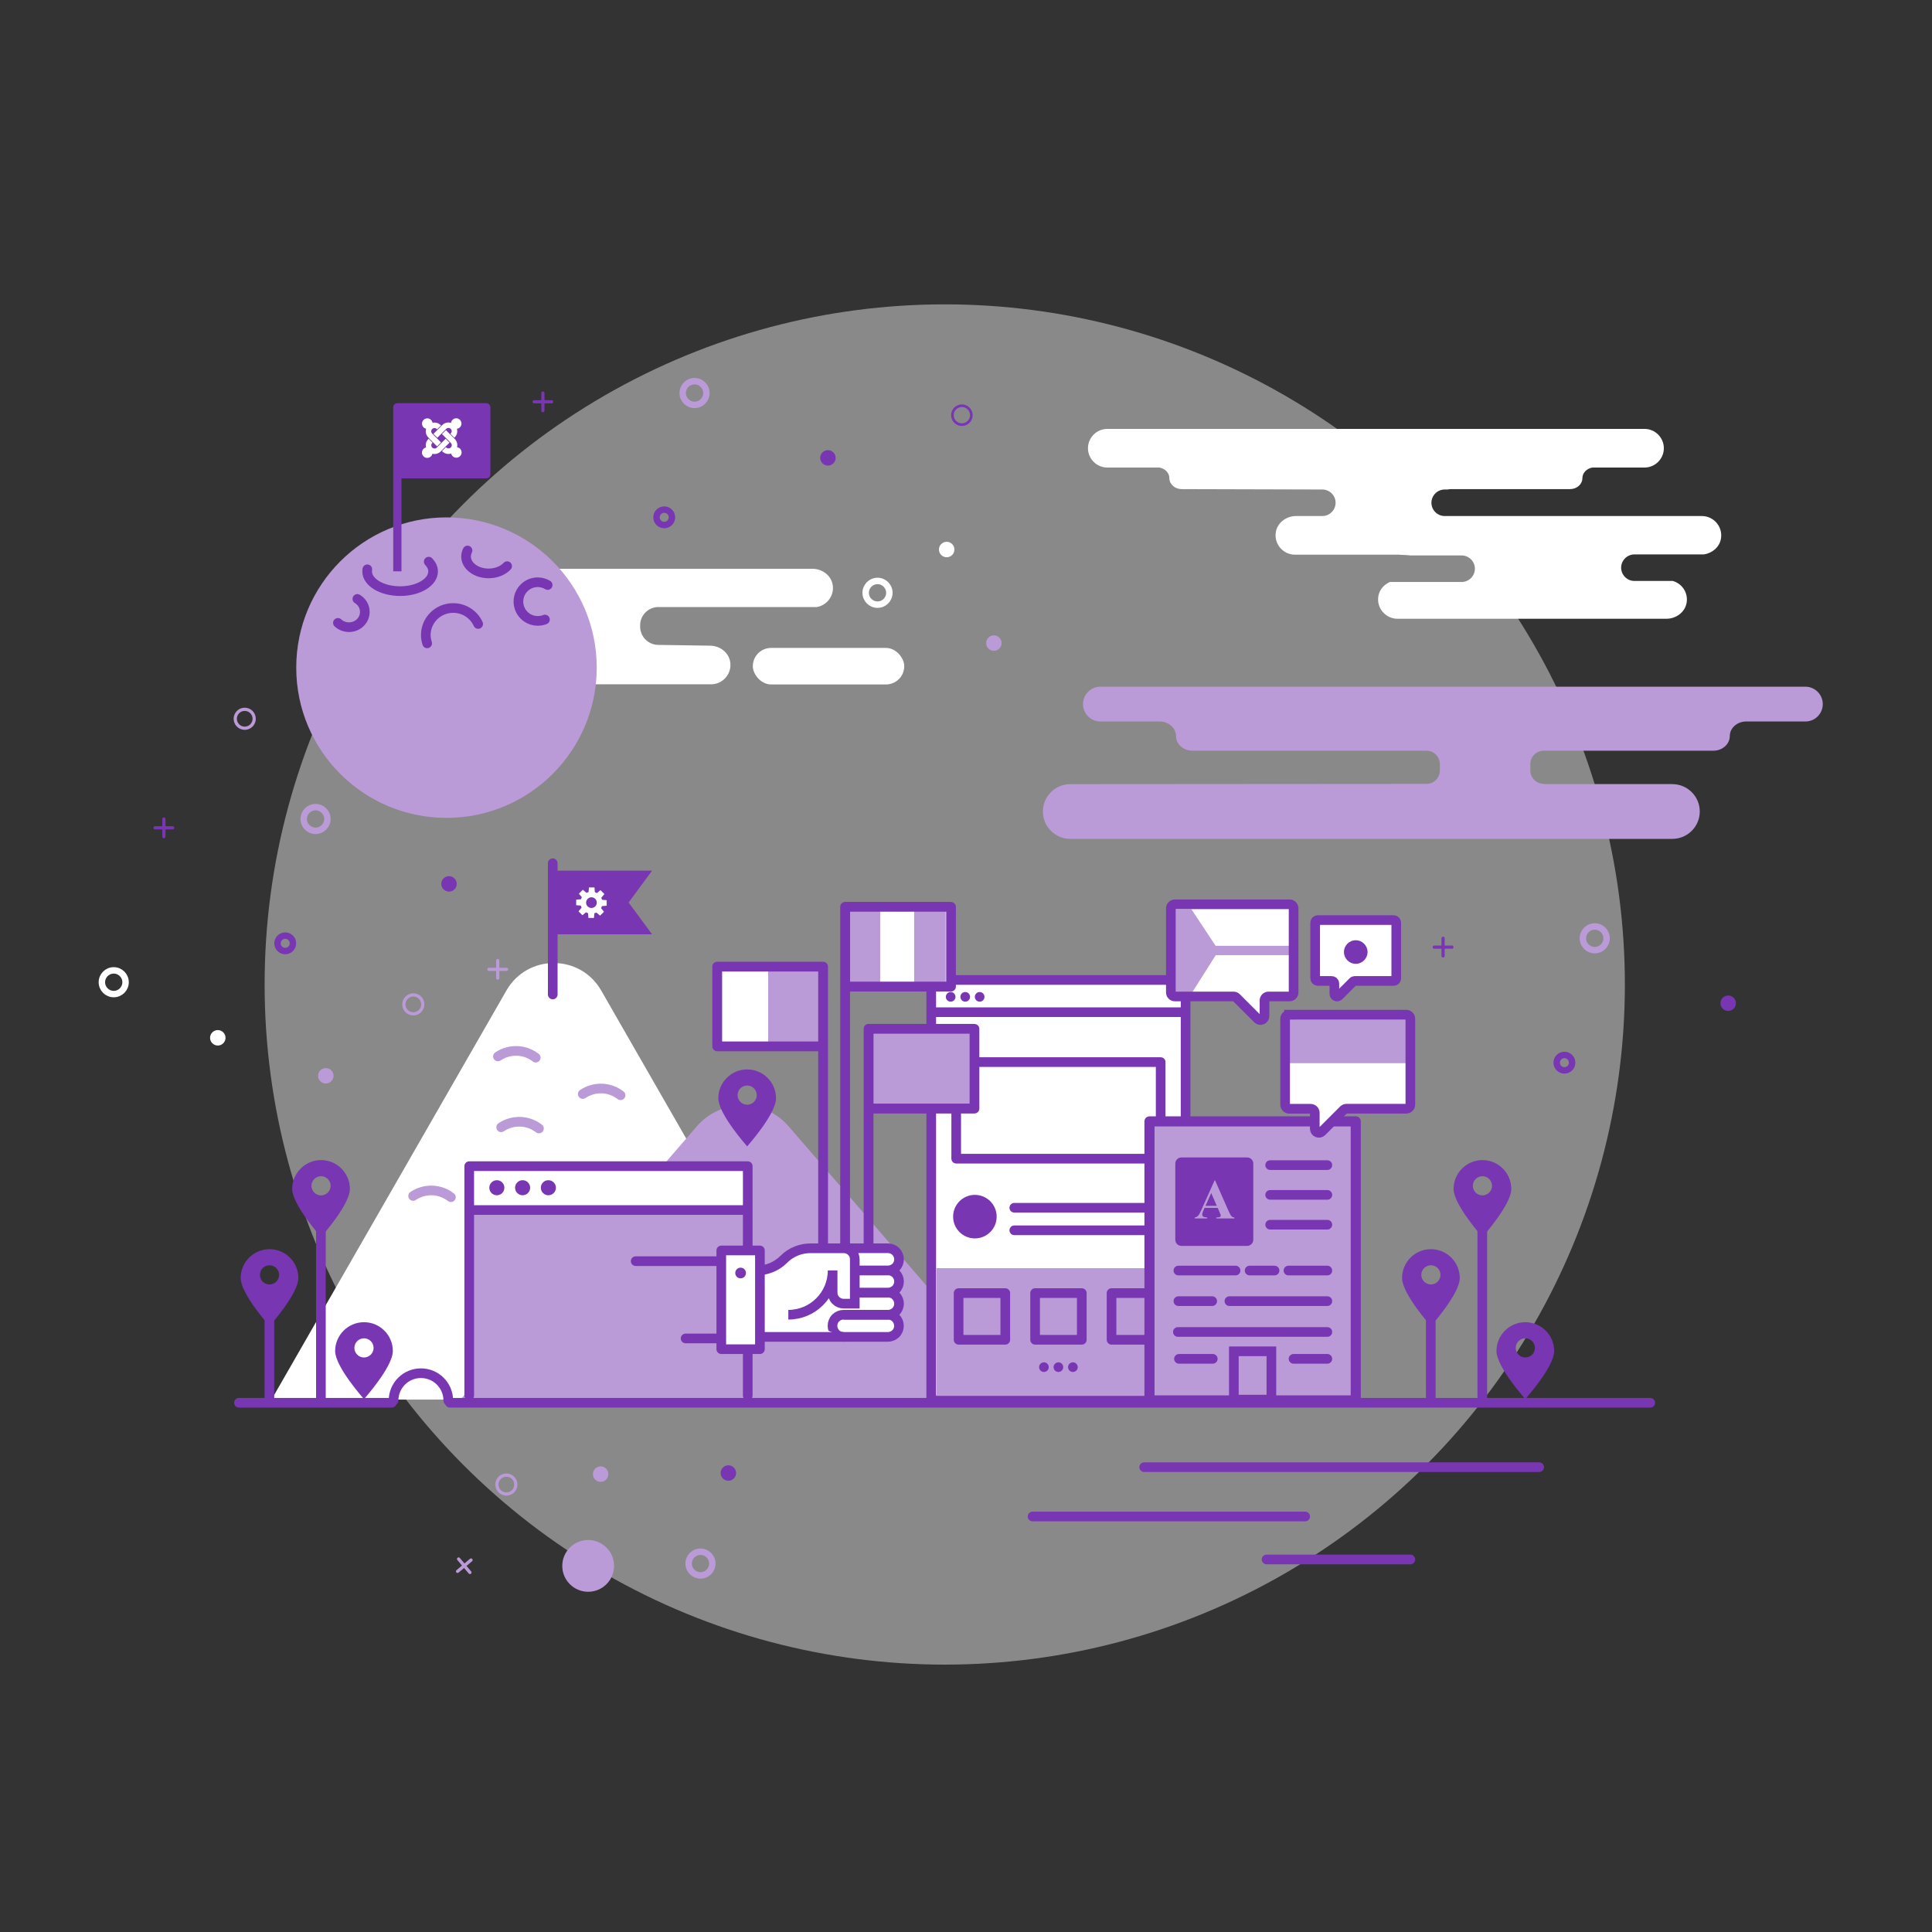 <?xml version="1.0" encoding="UTF-8"?><svg id="world-multilingual" xmlns="http://www.w3.org/2000/svg" viewBox="0 0 300 300"><rect x="0" y="0" width="300" height="300" fill="#333333" stroke="none"/><defs><style>.cls-1,.cls-2,.cls-3,.cls-4,.cls-5,.cls-6,.cls-7,.cls-8,.cls-9,.cls-10,.cls-11,.cls-12{stroke:#7836b2;}.cls-1,.cls-2,.cls-3,.cls-4,.cls-5,.cls-9,.cls-10,.cls-11,.cls-13{stroke-width:1.5px;}.cls-1,.cls-2,.cls-3,.cls-5,.cls-6,.cls-7,.cls-14,.cls-15,.cls-16,.cls-17,.cls-8,.cls-13{fill:none;}.cls-1,.cls-3,.cls-6,.cls-7,.cls-14,.cls-10,.cls-11,.cls-13{stroke-linecap:round;}.cls-1,.cls-4,.cls-5,.cls-10,.cls-11,.cls-13,.cls-12{stroke-linejoin:round;}.cls-2,.cls-3,.cls-6,.cls-7,.cls-14,.cls-15,.cls-16,.cls-17,.cls-8,.cls-9{stroke-miterlimit:10;}.cls-18,.cls-4,.cls-9,.cls-10{fill:#fff;}.cls-19,.cls-11,.cls-12{fill:#bb9ad8;}.cls-20{fill:#7836b2;}.cls-6{stroke-width:.41px;}.cls-7,.cls-14{stroke-width:.5px;}.cls-14,.cls-15,.cls-16,.cls-13{stroke:#bb9ad8;}.cls-15{stroke-width:1.45px;}.cls-17{stroke:#fff;}.cls-21{fill:#e3e0e0;opacity:.5;}.cls-12{stroke-width:1.57px;}</style></defs><circle class="cls-21" cx="146.7" cy="152.87" r="105.61"/><path class="cls-18" d="m259.75,90.21h-5.96c-1.13,0-2.06-.93-2.06-2.06s.93-2.06,2.06-2.06h10.8c1.28-.2,2.39-1.11,2.63-2.4.35-1.89-1.12-3.56-2.95-3.56h-39.94c-1.13,0-2.06-.93-2.06-2.06s.93-2.06,2.06-2.06h.48c.15-.04.31-.06.47-.06h18.52c1.05,0,1.91-.76,1.91-1.69,0-.82.67-1.51,1.55-1.66h8.1c1.65,0,3-1.35,3-3s-1.35-3-3-3h-83.42c-1.65,0-3,1.35-3,3s1.35,3,3,3h8.09c.88.15,1.55.84,1.55,1.66,0,.93.86,1.69,1.91,1.69l21.84.06c1.13,0,2.06.93,2.06,2.06s-.93,2.06-2.06,2.06h-4.08c-1.48,0-2.86.99-3.13,2.44-.35,1.89,1.12,3.56,2.95,3.56h16.17c.51.06,1.15.03,1.75.12h7.97c1.13,0,2.06.93,2.06,2.06s-.93,2.06-2.06,2.06h-11.13c-.9.39-1.61,1.16-1.79,2.15-.35,1.89,1.12,3.56,2.95,3.56h41.77c1.48,0,2.86-.99,3.13-2.44.29-1.6-.71-3.03-2.14-3.43Z"/><path class="cls-19" d="m259.7,121.75h-19.94s-.03-.03-.04-.04h-.03c-1.13,0-2.06-.93-2.06-2.06v-1.02c0-1.13.93-2.06,2.06-2.06h1.44s.05,0,.08,0h24.83c1.41,0,2.56-1.02,2.56-2.27s1.15-2.27,2.56-2.27h9.19c.74,0,1.42-.3,1.9-.79.49-.49.79-1.16.79-1.91,0-1.48-1.21-2.7-2.7-2.7h-109.47c-1.48,0-2.7,1.21-2.7,2.7,0,.74.3,1.42.79,1.91.49.49,1.16.79,1.9.79h9.19c1.41,0,2.56,1.02,2.56,2.27s1.15,2.27,2.56,2.27h36.35c1.13,0,2.06.94,2.06,2.07v1.02c0,1.13-.93,2.06-2.06,2.06l-55.33.04c-2.34,0-4.25,1.91-4.25,4.25s1.91,4.25,4.25,4.25h93.5c2.34,0,4.25-1.91,4.25-4.25s-1.91-4.25-4.25-4.25Z"/><path class="cls-18" d="m68.46,100.27l3.63-.12c1.56,0,2.83-1.28,2.83-2.83v-.22c0-1.56-1.28-2.83-2.83-2.83h-9.37c-1.24-.22-2.3-1.13-2.53-2.39-.35-1.89,1.12-3.56,2.95-3.56h63.02c1.48,0,2.86.99,3.13,2.44.31,1.71-.86,3.22-2.44,3.5h-24.62c-1.56,0-2.83,1.28-2.83,2.83v.22c0,1.56,1.28,2.83,2.83,2.83l8.01.12c1.48,0,2.86.99,3.13,2.44.35,1.89-1.12,3.56-2.95,3.56h-41.77c-1.48,0-2.86-.99-3.13-2.44-.35-1.89,1.12-3.56,2.95-3.56Z"/><rect class="cls-18" x="116.9" y="100.6" width="23.51" height="5.67" rx="2.83" ry="2.83" transform="translate(257.31 206.88) rotate(-180)"/><circle class="cls-6" cx="149.36" cy="64.47" r="1.47"/><circle class="cls-16" cx="107.85" cy="61.03" r="1.84"/><circle class="cls-8" cx="103.14" cy="80.33" r="1.2"/><circle class="cls-19" cx="154.33" cy="99.86" r="1.2"/><circle class="cls-20" cx="128.56" cy="71.1" r="1.2"/><line class="cls-7" x1="84.3" y1="61.03" x2="84.3" y2="63.76"/><line class="cls-7" x1="85.66" y1="62.39" x2="82.93" y2="62.39"/><circle class="cls-17" cx="136.26" cy="92.05" r="1.84"/><circle class="cls-18" cx="147" cy="85.33" r="1.2"/><circle class="cls-16" cx="247.63" cy="145.7" r="1.84"/><circle class="cls-8" cx="242.92" cy="165.01" r="1.2"/><circle class="cls-20" cx="268.35" cy="155.78" r="1.2"/><line class="cls-7" x1="224.08" y1="145.7" x2="224.08" y2="148.43"/><line class="cls-7" x1="225.45" y1="147.07" x2="222.71" y2="147.07"/><circle class="cls-14" cx="64.18" cy="155.96" r="1.47"/><circle class="cls-14" cx="38" cy="111.61" r="1.47"/><circle class="cls-16" cx="49" cy="127.17" r="1.84"/><circle class="cls-17" cx="17.66" cy="152.52" r="1.84"/><circle class="cls-8" cx="44.29" cy="146.48" r="1.2"/><circle class="cls-19" cx="50.59" cy="167.05" r="1.2"/><circle class="cls-20" cx="69.72" cy="137.25" r="1.2"/><circle class="cls-18" cx="33.82" cy="161.15" r="1.2"/><line class="cls-7" x1="25.45" y1="127.17" x2="25.45" y2="129.91"/><line class="cls-7" x1="26.81" y1="128.54" x2="24.08" y2="128.54"/><line class="cls-14" x1="77.29" y1="149.15" x2="77.29" y2="151.88"/><line class="cls-14" x1="78.66" y1="150.52" x2="75.92" y2="150.52"/><circle class="cls-14" cx="78.63" cy="230.52" r="1.47"/><circle class="cls-16" cx="108.77" cy="242.79" r="1.84"/><circle class="cls-19" cx="93.27" cy="228.9" r="1.2"/><circle class="cls-19" cx="91.33" cy="243.15" r="4.02"/><circle class="cls-20" cx="113.1" cy="228.73" r="1.2"/><line class="cls-14" x1="72.97" y1="244.17" x2="71.21" y2="242.08"/><line class="cls-14" x1="71.05" y1="244" x2="73.14" y2="242.24"/><path class="cls-18" d="m42.16,217.33l36.48-63.53c3.26-5.68,11.45-5.68,14.71,0l36.48,63.53"/><path class="cls-13" d="m77.32,164.04c.43-.29.92-.52,1.45-.67,1.59-.45,3.21-.08,4.42.86"/><path class="cls-13" d="m90.49,169.88c.43-.29.92-.52,1.45-.67,1.59-.45,3.21-.08,4.42.86"/><path class="cls-13" d="m77.82,175.04c.43-.29.92-.52,1.45-.67,1.59-.45,3.21-.08,4.42.86"/><path class="cls-13" d="m64.15,185.71c.43-.29.92-.52,1.45-.67,1.59-.45,3.21-.08,4.42.86"/><path class="cls-19" d="m71.49,217.33l36.72-42.44c3.75-4.34,10.49-4.34,14.24,0l36.72,42.44"/><line class="cls-3" x1="177.67" y1="227.82" x2="239" y2="227.82"/><line class="cls-3" x1="160.33" y1="235.48" x2="202.67" y2="235.48"/><line class="cls-3" x1="196.67" y1="242.15" x2="219" y2="242.15"/><rect class="cls-4" x="144.6" y="152.17" width="39.5" height="65.25"/><line class="cls-5" x1="144.99" y1="157.17" x2="183.74" y2="157.17"/><rect class="cls-5" x="148.48" y="164.92" width="31.75" height="15"/><circle class="cls-20" cx="147.62" cy="154.79" r=".75"/><circle class="cls-20" cx="149.88" cy="154.79" r=".75"/><circle class="cls-20" cx="152.12" cy="154.79" r=".75"/><circle class="cls-20" cx="151.38" cy="188.92" r="3.38"/><line class="cls-1" x1="157.5" y1="187.54" x2="179.5" y2="187.54"/><line class="cls-1" x1="157.5" y1="191.04" x2="179.5" y2="191.04"/><rect class="cls-19" x="145.4" y="196.92" width="37.9" height="19.83"/><rect class="cls-5" x="148.85" y="200.79" width="7.25" height="7.25"/><rect class="cls-5" x="160.73" y="200.79" width="7.25" height="7.25"/><rect class="cls-5" x="172.6" y="200.79" width="7.25" height="7.25"/><circle class="cls-20" cx="162.1" cy="212.29" r=".75"/><circle class="cls-20" cx="164.35" cy="212.29" r=".75"/><circle class="cls-20" cx="166.6" cy="212.29" r=".75"/><rect class="cls-18" x="73.5" y="181.67" width="42" height="6.38"/><rect class="cls-19" x="72.95" y="187.89" width="43.06" height="30.12"/><polyline class="cls-1" points="72.86 216.7 72.86 181.08 116.11 181.08 116.11 216.7"/><circle class="cls-20" cx="77.15" cy="184.43" r="1.17"/><circle class="cls-20" cx="81.15" cy="184.43" r="1.17"/><circle class="cls-20" cx="85.15" cy="184.43" r="1.17"/><path class="cls-19" d="m102.81,204.97l-2.34,1.88-.15-1.88-1.54.24-.21-1.73-1.05.53-.31-.24-.93-.9-.27,1.19.72.7-3.01,2.81-.83.11-.04-1.55.55-2.33-1.1-.54-.13-1.01,1.35-1.37,1.03.2.42.62,1.52.29-1.17-1.46-1.18-.76.09-.39,1.51-.13-.19-.98,1.71-.52,1.13,1.02,2.48.32s1.03-.05,2.21-.11c-.94-2.01-2.57-3.7-4.75-4.66-2.16-.95-4.49-1.03-6.59-.38l-.61.42-1.53,1.12s-.06.08-.05.13l.2,1.19s.05.1.09.11c.05.02.1.02.14-.01l.86-.57.51,1.65-2.75.81-1.18-.4c-.06-.02-.11,0-.15.03l-.53.55s-.04.08-.03.13l.36,1.25-.99-1.07-.11-.36c-.04.09-.08.17-.12.26-2.1,4.78.07,10.37,4.85,12.48,4.78,2.1,10.37-.07,12.48-4.85.38-.86.62-1.76.73-2.65l-1.1.82Zm-7.05-10.16l-1.22,1.62-1.8.44-.13-2.39c1.73-.06,2.76.21,3.15.34Zm-9.29,11.96l-.02-1.07.83-1.83s.01-.04.01-.07l-.15-1.77,1.57-1.37,1.49,3.09-3.72,3.02Z"/><line class="cls-4" x1="73.28" y1="187.89" x2="116" y2="187.89"/><path class="cls-20" d="m41.85,193.97c-2.47,0-4.48,2.01-4.48,4.48s4.5,7.47,4.48,7.47,4.48-4.99,4.48-7.47-2.01-4.48-4.48-4.48Zm0,5.48c-.82,0-1.49-.67-1.49-1.49s.67-1.49,1.49-1.49,1.49.67,1.49,1.49-.67,1.49-1.49,1.49Z"/><line class="cls-3" x1="41.83" y1="203.5" x2="41.83" y2="217.75"/><path class="cls-20" d="m49.85,180.14c-2.47,0-4.48,2.01-4.48,4.48s4.5,7.47,4.48,7.47,4.48-4.99,4.48-7.47-2.01-4.48-4.48-4.48Zm0,5.48c-.82,0-1.49-.67-1.49-1.49s.67-1.49,1.49-1.49,1.49.67,1.49,1.49-.67,1.49-1.49,1.49Z"/><line class="cls-3" x1="49.83" y1="189.67" x2="49.83" y2="217.33"/><path class="cls-20" d="m56.52,205.31c-2.47,0-4.48,2.01-4.48,4.48s4.5,7.47,4.48,7.47,4.48-4.99,4.48-7.47-2.01-4.48-4.48-4.48Zm0,5.48c-.82,0-1.49-.67-1.49-1.49s.67-1.49,1.49-1.49,1.49.67,1.49,1.49-.67,1.49-1.49,1.49Z"/><path class="cls-20" d="m116.02,166.06c-2.47,0-4.48,2.01-4.48,4.48s4.5,7.47,4.48,7.47,4.48-4.99,4.48-7.47-2.01-4.48-4.48-4.48Zm0,5.48c-.82,0-1.49-.67-1.49-1.49s.67-1.49,1.49-1.49,1.49.67,1.49,1.49-.67,1.49-1.49,1.49Z"/><path class="cls-20" d="m222.19,193.97c-2.47,0-4.48,2.01-4.48,4.48s4.5,7.47,4.48,7.47,4.48-4.99,4.48-7.47-2.01-4.48-4.48-4.48Zm0,5.48c-.82,0-1.49-.67-1.49-1.49s.67-1.49,1.49-1.49,1.49.67,1.49,1.49-.67,1.49-1.49,1.49Z"/><line class="cls-3" x1="222.17" y1="203.5" x2="222.17" y2="217.75"/><path class="cls-20" d="m230.19,180.14c-2.47,0-4.48,2.01-4.48,4.48s4.5,7.47,4.48,7.47,4.48-4.99,4.48-7.47-2.01-4.48-4.48-4.48Zm0,5.48c-.82,0-1.49-.67-1.49-1.49s.67-1.49,1.49-1.49,1.49.67,1.49,1.49-.67,1.49-1.49,1.49Z"/><line class="cls-3" x1="230.17" y1="189.67" x2="230.17" y2="217.33"/><path class="cls-20" d="m236.85,205.31c-2.47,0-4.48,2.01-4.48,4.48s4.5,7.47,4.48,7.47,4.48-4.99,4.48-7.47-2.01-4.48-4.48-4.48Zm0,5.48c-.82,0-1.49-.67-1.49-1.49s.67-1.49,1.49-1.49,1.49.67,1.49,1.49-.67,1.49-1.49,1.49Z"/><rect class="cls-12" x="178.49" y="174.13" width="32.03" height="43.33"/><path class="cls-20" d="m193.66,193.46h-10.21c-.53,0-.95-.43-.95-.95v-11.83c0-.53.43-.95.95-.95h10.21c.53,0,.95.43.95.95v11.83c0,.53-.43.95-.95.95Z"/><path class="cls-19" d="m189.08,187.56h-2.04l-.24.56c-.08.19-.12.34-.12.46,0,.16.07.28.2.36.08.05.27.08.57.1v.16h-1.92v-.16c.21-.03.38-.12.51-.26.13-.14.3-.43.49-.87l2.07-4.61h.08l2.09,4.74c.2.45.36.73.49.85.1.09.23.14.41.15v.16h-2.8v-.16h.12c.22,0,.38-.03.47-.09.06-.05.09-.11.09-.2,0-.05,0-.1-.03-.16,0-.03-.05-.13-.13-.32l-.31-.72Zm-.14-.32l-.86-1.99-.89,1.99h1.75Z"/><line class="cls-3" x1="197.23" y1="180.92" x2="206.11" y2="180.92"/><line class="cls-3" x1="197.23" y1="185.54" x2="206.11" y2="185.54"/><line class="cls-3" x1="197.23" y1="190.17" x2="206.11" y2="190.17"/><line class="cls-3" x1="182.98" y1="197.29" x2="191.86" y2="197.29"/><line class="cls-3" x1="182.98" y1="202.04" x2="188.23" y2="202.04"/><line class="cls-3" x1="183.07" y1="211" x2="188.32" y2="211"/><line class="cls-3" x1="200.86" y1="211" x2="206.11" y2="211"/><line class="cls-3" x1="190.9" y1="202.04" x2="206.11" y2="202.04"/><line class="cls-3" x1="182.9" y1="206.83" x2="206.11" y2="206.83"/><line class="cls-3" x1="200.07" y1="197.29" x2="206.11" y2="197.29"/><line class="cls-3" x1="194.04" y1="197.29" x2="197.91" y2="197.29"/><rect class="cls-2" x="191.59" y="209.83" width="5.83" height="7.5"/><polygon class="cls-18" points="200.12 171.49 203.87 172.17 204.84 175.83 208.62 172.34 218.49 171.49 218.49 158.14 200.12 158.14 200.12 171.49"/><rect class="cls-19" x="206.04" y="152.34" width="6.89" height="18.61" transform="translate(47.84 371.13) rotate(-90)"/><path class="cls-2" d="m200.19,157.56h18.17c.35,0,.64.29.64.64v13.32c0,.35-.29.64-.64.64h-9.29c-.17,0-.33.07-.45.19l-3.37,3.37c-.4.4-1.09.12-1.09-.45v-2.46c0-.35-.29-.64-.64-.64h-3.33c-.35,0-.64-.29-.64-.64v-13.32c0-.35.29-.64.64-.64Z"/><polygon class="cls-18" points="200.31 154.07 196.63 154.73 195.68 158.31 191.98 154.9 182.31 154.07 182.31 140.99 200.31 140.99 200.31 154.07"/><polygon class="cls-19" points="185 154.29 182.1 154.29 182.1 141.18 185 141.18 189.24 147.59 185 154.29"/><line class="cls-15" x1="188.08" y1="147.59" x2="200.17" y2="147.59"/><path class="cls-2" d="m200.24,140.42h-17.8c-.35,0-.63.28-.63.63v13.05c0,.35.28.63.63.63h9.1c.17,0,.33.07.44.18l3.3,3.3c.39.39,1.07.12,1.07-.44v-2.41c0-.35.28-.63.63-.63h3.26c.35,0,.63-.28.63-.63v-13.05c0-.35-.28-.63-.63-.63Z"/><polygon class="cls-18" points="204.58 151.9 207.01 152.34 207.64 154.71 210.09 152.45 216.49 151.9 216.49 143.25 204.58 143.25 204.58 151.9"/><path class="cls-2" d="m204.63,142.87h11.77c.23,0,.41.19.41.41v8.63c0,.23-.19.41-.41.41h-6.02c-.11,0-.22.04-.29.12l-2.18,2.18c-.26.26-.71.08-.71-.29v-1.6c0-.23-.19-.41-.41-.41h-2.16c-.23,0-.41-.19-.41-.41v-8.63c0-.23.19-.41.41-.41Z"/><circle class="cls-20" cx="210.52" cy="147.83" r="1.83"/><line class="cls-10" x1="112.33" y1="195.83" x2="98.71" y2="195.83"/><rect class="cls-18" x="122.96" y="196.44" width="9.94" height="10.69"/><rect class="cls-18" x="111.74" y="150.52" width="15.36" height="11.67" transform="translate(238.85 312.72) rotate(-180)"/><rect class="cls-19" x="119.27" y="150.52" width="7.83" height="11.67" transform="translate(246.38 312.72) rotate(-180)"/><path class="cls-20" d="m110.61,150.1v12.38c0,.42.34.76.76.76h15.68v31.15s1.52,0,1.52,0v-31.91s0-12.38,0-12.38c0-.42-.34-.76-.76-.76h-16.45c-.42,0-.76.34-.76.76Zm1.52.76h14.92v10.86h-14.92v-10.86Z"/><rect class="cls-18" x="131.78" y="141.23" width="15.43" height="11.77"/><rect class="cls-19" x="131.78" y="141.23" width="4.9" height="11.67"/><rect class="cls-19" x="141.95" y="141.07" width="4.9" height="11.67"/><path class="cls-20" d="m147.68,140.05h-16.45c-.42,0-.76.34-.76.76v53.3h1.52v-40.15h15.68c.42,0,.76-.34.76-.76v-12.38c0-.42-.34-.76-.76-.76Zm-.76,12.38h-14.92v-10.86h14.92v10.86Z"/><rect class="cls-19" x="135.4" y="160.36" width="15.43" height="11.77"/><polygon class="cls-19" points="140.2 171.97 135.29 171.97 135.29 160.3 140.2 160.3 144.33 165.93 140.2 171.97"/><path class="cls-20" d="m151.32,158.99h-16.45c-.42,0-.76.34-.76.76v47.3h1.52v-34.15h15.68c.42,0,.76-.34.76-.76v-12.38c0-.42-.34-.76-.76-.76Zm-.76,12.38h-14.92v-10.86h14.92v10.86Z"/><path class="cls-9" d="m139.09,204.65c-.34-.34-.78-.5-1.22-.5h-6.88c-.44,0-.88.17-1.22.5-.34.34-.5.78-.5,1.22s.17.88.5,1.22c.34.34.78.5,1.22.5h6.88c.44,0,.88-.17,1.22-.5.34-.34.5-.78.5-1.22s-.17-.88-.5-1.22Z"/><path class="cls-9" d="m131,204.15h6.88c.44,0,.88-.17,1.22-.5.34-.34.5-.78.5-1.22s-.17-.88-.5-1.22c-.34-.34-.78-.5-1.22-.5h-5.16"/><path class="cls-9" d="m132.72,200.71h5.16c.44,0,.88-.17,1.22-.5.34-.34.5-.78.5-1.22s-.17-.88-.5-1.22c-.34-.34-.78-.5-1.22-.5h-5.16"/><path class="cls-9" d="m132.72,197.27h5.16c.44,0,.88-.17,1.22-.5.34-.34.5-.78.5-1.22s-.17-.88-.5-1.22c-.34-.34-.78-.5-1.22-.5h-6.88"/><path class="cls-9" d="m131,207.59h-13.45v-10.32c1.5,0,3-.57,4.15-1.72,1.14-1.15,2.65-1.72,4.15-1.72h5.16c.44,0,.88.17,1.22.5.34.34.5.78.5,1.22v6.88h-1.72c-.44,0-.88-.17-1.22-.5s-.5-.78-.5-1.22v-3.44c0,3.8-3.08,6.88-6.88,6.88"/><rect class="cls-4" x="112" y="194.17" width="6" height="15.33"/><circle class="cls-20" cx="115" cy="197.67" r=".83"/><line class="cls-10" x1="111.5" y1="207.83" x2="106.46" y2="207.83"/><path class="cls-20" d="m101.25,135.19h-15.61v9.89h15.61l-3.64-4.94,3.64-4.94h0Z"/><path class="cls-11" d="m85.83,154.42v-20.38"/><path class="cls-18" d="m94.21,140.64v-.86s-.72-.06-.72-.06c-.03-.11-.07-.22-.12-.32l.48-.57-.61-.61-.55.46c-.1-.06-.21-.1-.32-.14l-.06-.74h-.86l-.06.72c-.11.03-.22.07-.32.12l-.57-.48-.61.61.46.55c-.06.1-.1.21-.14.32l-.74.06v.86l.72.06c.03.11.07.22.12.32l-.48.57.61.61.55-.46c.1.06.21.1.32.14l.06.74h.86l.06-.72c.11-.03.22-.07.32-.12l.57.48.61-.61-.46-.55c.06-.1.1-.21.14-.32l.74-.06Zm-2.37.35c-.46,0-.83-.37-.83-.83s.37-.83.83-.83.83.37.83.83-.37.83-.83.83Z"/><circle class="cls-19" cx="69.33" cy="103.67" r="23.33"/><path class="cls-20" d="m75.5,62.6h-13.8c-.35,0-.64.29-.64.64v25.47h1.28v-14.43h13.17c.35,0,.64-.29.64-.64v-10.39c0-.35-.29-.64-.64-.64Z"/><path class="cls-3" d="m66.33,99.9c-.13-.41-.21-.84-.21-1.3,0-2.31,1.9-4.19,4.25-4.19,1.73,0,3.22,1.02,3.88,2.48"/><path class="cls-3" d="m84.62,96.2c-.34.14-.72.21-1.12.21-1.66,0-3-1.34-3-3s1.34-3,3-3c.56,0,1.09.16,1.54.43"/><path class="cls-3" d="m66.57,87.21c.43.45.68.97.68,1.52,0,1.69-2.29,3.06-5.12,3.06s-5.12-1.37-5.12-3.06c0-.11.01-.22.03-.33"/><path class="cls-3" d="m78.75,87.91c-.63.68-1.69,1.13-2.88,1.13-1.93,0-3.5-1.18-3.5-2.62,0-.33.08-.65.23-.94"/><path class="cls-3" d="m55.49,93c.7.42,1.16,1.16,1.16,2.02,0,1.31-1.1,2.37-2.46,2.37-.67,0-1.28-.26-1.72-.67"/><path id="j-green" class="cls-18" d="m66.63,68.05l-.12-.12c-.37-.37-.48-.89-.34-1.35-.37-.08-.64-.41-.64-.8,0-.45.37-.82.82-.82.41,0,.75.3.81.69.44-.1.93.02,1.27.36l.05.05-.61.61-.05-.05c-.2-.2-.52-.2-.71,0-.2.2-.2.52,0,.71l.12.12.61.61.64.64-.61.61-.64-.64-.61-.61h0Z"/><path id="j-yellow" class="cls-18" d="m67.31,67.37l.64-.64.61-.61.12-.12c.36-.36.89-.48,1.35-.34.06-.4.4-.71.81-.71.45,0,.82.37.82.82,0,.42-.31.76-.71.81.13.46.02.98-.35,1.34l-.05.05-.61-.61.05-.05c.2-.2.2-.52,0-.71-.2-.2-.51-.2-.71,0l-.12.12-.61.61-.64.64-.61-.61h0Z"/><path id="j-red" class="cls-18" d="m70.04,70.43c-.47.14-.99.03-1.36-.34l-.05-.05.61-.61.05.05c.2.2.52.2.71,0,.2-.2.2-.51,0-.71l-.12-.12-.61-.61-.64-.64.61-.61.64.64.61.61.12.12c.35.35.47.84.36,1.28.4.06.71.4.71.81,0,.45-.37.82-.82.82-.4,0-.73-.28-.81-.66h0Z"/><path id="j-blue" class="cls-18" d="m69.8,68.73l-.64.64-.61.61-.12.12c-.35.35-.84.47-1.29.36-.08.37-.41.64-.8.64-.45,0-.82-.37-.82-.82,0-.39.27-.71.63-.8-.11-.45,0-.95.36-1.3l.05-.05.61.61-.05.05c-.2.2-.2.52,0,.71.2.2.52.2.71,0l.12-.12.61-.61.64-.64.61.61h0Z"/><path class="cls-3" d="m37.11,217.82h23.72"/><path class="cls-3" d="m69.86,217.82h186.39"/><path class="cls-3" d="m69.61,217.48c0-2.35-1.9-4.25-4.25-4.25-2.35,0-4.25,1.9-4.25,4.25"/></svg>